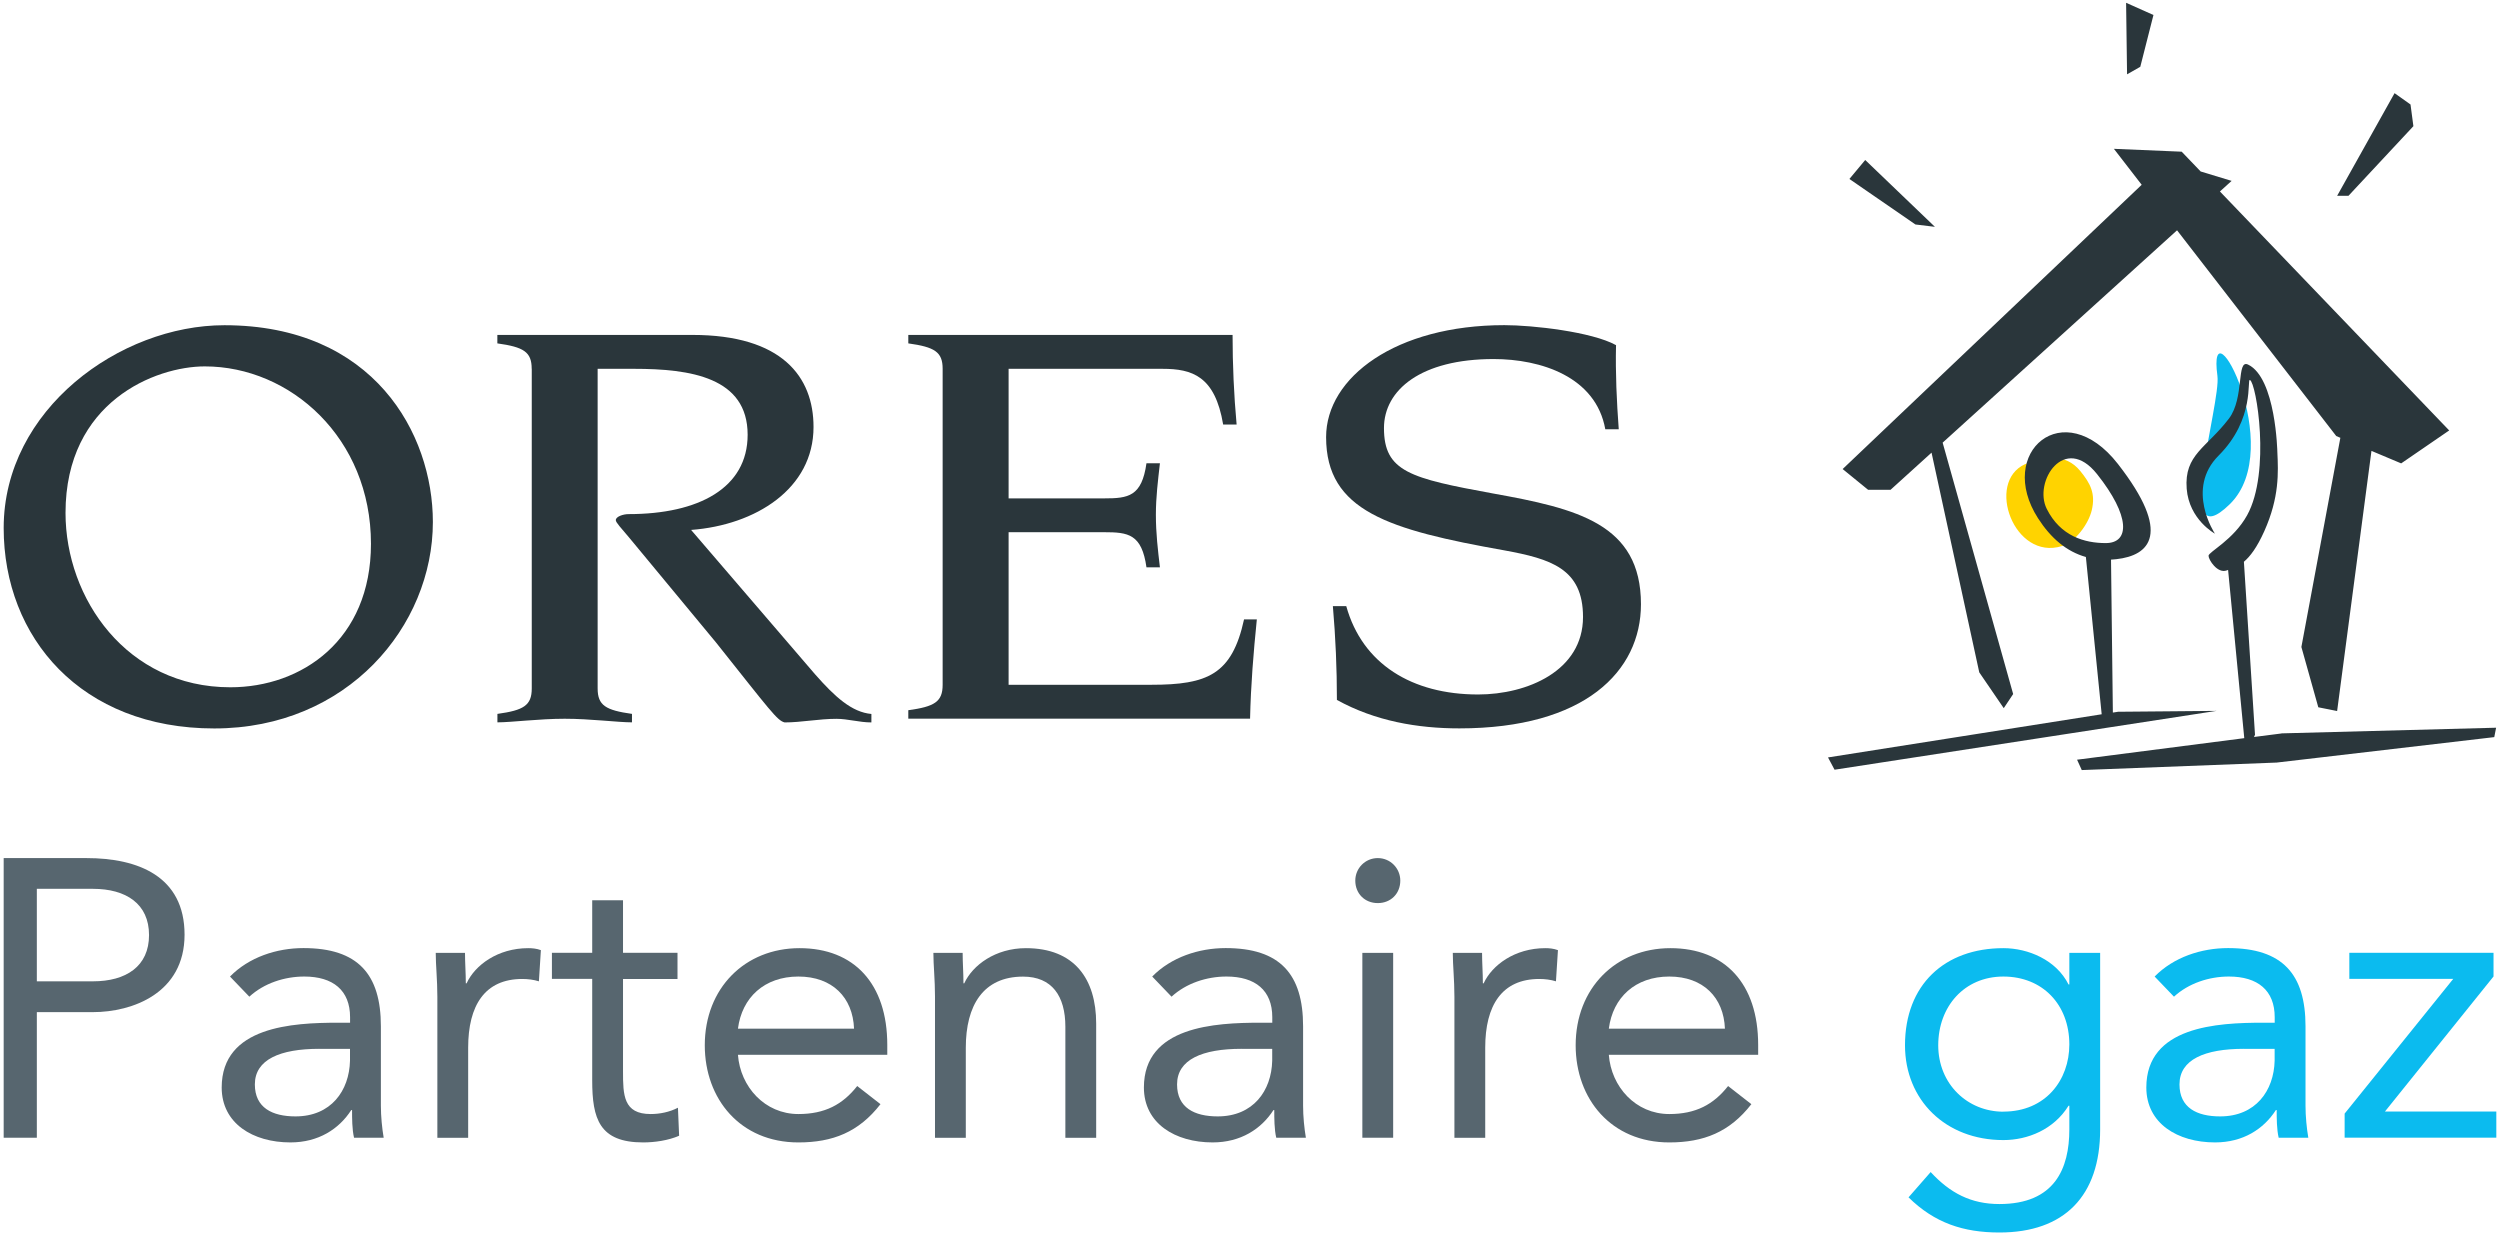 <?xml version="1.0" encoding="UTF-8"?> <svg xmlns="http://www.w3.org/2000/svg" id="Calque_1" viewBox="0 0 340 168"><defs><style>.cls-1,.cls-2{fill:#2a363b;}.cls-3{fill:#ffd300;}.cls-2{fill-rule:evenodd;}.cls-4{fill:#0bbbef;}.cls-5{fill:#57666f;}</style></defs><path class="cls-4" d="m301.57,51.13c.5,3.72-6.19,25.13,1.68,17.44,7.87-7.68-3.13-28.23-1.68-17.44Z"></path><path class="cls-3" d="m275.4,63.13c-5.39,2.46-1.48,13.16,5.01,11.14,1.87-.58,3.64-3.05,4.07-4.88.54-2.29-.2-3.66-1.57-5.34-2.02-2.48-5.09-2.02-7.51-.91Z"></path><g><g><path class="cls-1" d="m30.51,44.23c20.31,0,28.36,14.74,28.36,26.76,0,14.16-11.62,28.08-29.73,28.08S.5,86.71.5,71.81c0-16.14,15.83-27.58,30.01-27.58Zm.82,49.24c9.7,0,19.12-6.42,19.12-19.51,0-14.41-10.98-24.13-22.6-24.13-6.68,0-18.94,4.78-18.94,19.93,0,11.61,8.32,23.71,22.41,23.71Z"></path><path class="cls-1" d="m72.31,50.16c0-2.31-1.1-2.96-4.67-3.46v-1.15h26.53c12.17,0,16.47,5.68,16.47,12.52,0,8.4-7.87,13.34-16.65,14l16.83,19.6c2.75,3.13,5.03,5.19,7.69,5.43v1.15c-1.65,0-3.2-.49-4.76-.49-2.38,0-4.76.49-7.04.49-1.01-.25-1.92-1.56-9.33-10.87l-11.8-14.25c-1.1-1.32-1.83-2.06-1.83-2.39,0-.49,1.01-.82,1.74-.82,9.51,0,16.19-3.54,16.19-10.79,0-7.82-7.78-8.97-15.46-8.97h-4.94v43.47c0,2.31,1.1,2.96,4.67,3.46v1.15c-1.92,0-5.67-.49-9.15-.49s-7.23.49-9.15.49v-1.15c3.57-.49,4.67-1.15,4.67-3.46v-43.47Z"></path><path class="cls-1" d="m128.2,50.16c0-2.31-1.1-2.96-4.67-3.46v-1.15h44.1c0,4.03.18,8.15.55,12.19h-1.83c-1.1-6.59-4.21-7.58-8.23-7.58h-20.95v17.62h12.99c3.29,0,5.12-.25,5.76-4.78h1.83c-.27,2.39-.55,4.61-.55,7,0,2.55.27,4.77.55,7.16h-1.83c-.64-4.53-2.47-4.78-5.76-4.78h-12.99v20.75h19.4c7.68,0,10.98-1.4,12.62-8.89h1.74c-.46,4.53-.82,8.97-.92,13.5h-46.48v-1.15c3.57-.49,4.67-1.15,4.67-3.46v-42.98Z"></path><path class="cls-1" d="m183.09,82.43c2.2,7.9,8.97,12.02,17.93,12.02,6.68,0,14.27-3.21,14.27-10.54,0-6.59-4.39-7.9-10.7-9.06-15.74-2.8-24.24-5.35-24.24-15.4,0-8.15,9.51-15.23,24.24-15.23,3.84,0,11.89.9,15.19,2.72-.09,3.79.09,7.66.37,11.44h-1.83c-1.28-7.16-8.78-9.55-15.19-9.55-9.88,0-14.91,4.2-14.91,9.39,0,5.93,3.57,6.83,14.82,8.89,11.44,2.06,20.13,4.12,20.13,15.07,0,9.14-7.68,16.88-24.7,16.88-5.67,0-11.44-.99-16.65-3.87,0-4.28-.18-8.48-.55-12.76h1.83Z"></path></g><path class="cls-2" d="m257.14,66.59l5.55-5.03,6.49,29.88,3.33,4.87,1.28-1.92-9.59-34.19,31.88-28.88,21.65,27.98.56.24-5.3,28.45,2.3,8.2,2.56.51,4.67-35.38,4.04,1.7,6.53-4.48-31.18-32.5,1.59-1.44-4.21-1.28-2.58-2.69-9.22-.39,3.78,4.89-40.67,38.66,3.46,2.82h3.07Zm33.94-57.51l1.79-7.04-3.72-1.66.13,9.73,1.79-1.02Zm37.14,8.07l-.39-2.94-2.17-1.54-7.81,13.96h1.54l8.84-9.48Zm-65.07,13.7l-9.48-9.09-2.15,2.58,8.98,6.19,2.65.32Zm24.85,65.96l-.65.1-.25-20.8c.24-.01.47-.03.71-.06,4.55-.5,7.63-3.45.23-12.95-7.41-9.51-16.61-1.57-10.87,7.38,1.76,2.74,3.91,4.54,6.51,5.27l2.15,21.39-37.22,5.87.89,1.67,51.94-8-13.45.12Zm-9.64-27.6c-1.86-3.71,2.41-10.3,6.84-4.73,4.53,5.69,4.48,9.38,1.18,9.38-2.87,0-6.16-.93-8.02-4.65Zm31.93,30.54l-3.75.48.14-.3-1.51-23.53c.84-.71,1.77-1.92,2.77-4.15,2.07-4.62,1.91-8.01,1.78-10.76,0,0-.19-10.1-3.99-11.91-1.6-.76-.46,4.53-2.59,7.34-3.04,4-6.11,4.89-5.75,9.55.33,4.21,3.84,6.11,3.84,6.11,0,0-4.06-6.07.51-10.63,4.99-4.99,3.81-10.45,4.25-10.27.87.35,2.87,12.51-.38,18.39-1.87,3.38-5.25,4.99-5.25,5.52s1.2,2.45,2.47,1.99c.06-.02.13-.05.19-.07l2.2,22.88-22.74,2.93.64,1.41,26.51-1.02,29.59-3.46.25-1.28-29.2.77Z"></path></g><g><path class="cls-5" d="m.5,116.7h11.28c6.98,0,13.32,2.47,13.32,10.42s-7.09,10.53-12.46,10.53h-7.63v17.08H.5v-38.03Zm4.51,16.76h7.63c4.51,0,7.63-2.04,7.63-6.29s-3.12-6.29-7.63-6.29h-7.63v12.57Z"></path><path class="cls-5" d="m31.28,132.81c2.58-2.63,6.34-3.87,9.99-3.87,7.41,0,10.53,3.55,10.53,10.64v10.8c0,1.45.16,3.06.38,4.35h-4.03c-.27-1.13-.27-2.69-.27-3.76h-.11c-1.66,2.58-4.46,4.4-8.27,4.4-5.1,0-9.35-2.58-9.35-7.47,0-8.33,9.67-8.81,15.85-8.81h1.61v-.75c0-3.65-2.31-5.53-6.23-5.53-2.69,0-5.48.91-7.47,2.74l-2.63-2.74Zm12.14,9.83c-5.32,0-8.76,1.45-8.76,4.84,0,3.17,2.36,4.35,5.53,4.35,4.83,0,7.31-3.49,7.41-7.57v-1.61h-4.19Z"></path><path class="cls-5" d="m59.48,135.55c0-2.31-.22-4.3-.22-5.96h3.98c0,1.34.11,2.74.11,4.14h.11c1.13-2.47,4.24-4.78,8.38-4.78.54,0,1.13.05,1.72.27l-.27,4.24c-.7-.22-1.5-.32-2.26-.32-5.1,0-7.36,3.6-7.36,9.35v12.25h-4.19v-19.18Z"></path><path class="cls-5" d="m92.14,133.14h-7.41v12.57c0,3.22.05,5.8,3.76,5.8,1.24,0,2.58-.27,3.71-.86l.16,3.81c-1.45.64-3.33.91-4.89.91-5.96,0-6.93-3.22-6.93-8.43v-13.81h-5.48v-3.55h5.48v-7.14h4.19v7.14h7.41v3.55Z"></path><path class="cls-5" d="m119.75,150.16c-2.95,3.81-6.5,5.21-11.17,5.21-7.9,0-12.73-5.91-12.73-13.21,0-7.79,5.48-13.21,12.89-13.21s11.93,4.83,11.93,13.16v1.34h-20.31c.32,4.35,3.65,8.06,8.22,8.06,3.6,0,6.02-1.29,8-3.81l3.17,2.47Zm-3.6-10.26c-.16-4.24-2.95-7.09-7.57-7.09s-7.68,2.85-8.22,7.09h15.79Z"></path><path class="cls-5" d="m127.16,135.55c0-2.31-.22-4.3-.22-5.96h3.98c0,1.34.11,2.74.11,4.14h.11c1.13-2.47,4.24-4.78,8.38-4.78,6.61,0,9.56,4.19,9.56,10.26v15.53h-4.19v-15.1c0-4.19-1.83-6.82-5.75-6.82-5.43,0-7.79,3.92-7.79,9.67v12.25h-4.19v-19.18Z"></path><path class="cls-5" d="m156.7,132.81c2.58-2.63,6.34-3.87,9.99-3.87,7.41,0,10.53,3.55,10.53,10.64v10.8c0,1.45.16,3.06.38,4.35h-4.03c-.27-1.13-.27-2.69-.27-3.76h-.11c-1.66,2.58-4.46,4.4-8.27,4.4-5.1,0-9.35-2.58-9.35-7.47,0-8.33,9.67-8.81,15.85-8.81h1.61v-.75c0-3.65-2.31-5.53-6.23-5.53-2.69,0-5.48.91-7.47,2.74l-2.63-2.74Zm12.14,9.83c-5.32,0-8.76,1.45-8.76,4.84,0,3.17,2.36,4.35,5.53,4.35,4.83,0,7.31-3.49,7.41-7.57v-1.61h-4.19Z"></path><path class="cls-5" d="m187.38,116.7c1.72,0,3.06,1.4,3.06,3.06,0,1.77-1.29,3.06-3.06,3.06s-3.06-1.29-3.06-3.06c0-1.67,1.34-3.06,3.06-3.06Zm-2.1,12.89h4.19v25.14h-4.19v-25.14Z"></path><path class="cls-5" d="m197.8,135.55c0-2.31-.22-4.3-.22-5.96h3.98c0,1.34.11,2.74.11,4.14h.11c1.13-2.47,4.24-4.78,8.38-4.78.54,0,1.13.05,1.72.27l-.27,4.24c-.7-.22-1.5-.32-2.26-.32-5.1,0-7.36,3.6-7.36,9.35v12.25h-4.19v-19.18Z"></path><path class="cls-5" d="m238.19,150.16c-2.95,3.81-6.5,5.21-11.17,5.21-7.9,0-12.73-5.91-12.73-13.21,0-7.79,5.48-13.21,12.89-13.21s11.93,4.83,11.93,13.16v1.34h-20.31c.32,4.35,3.65,8.06,8.22,8.06,3.6,0,6.02-1.29,8-3.81l3.17,2.47Zm-3.6-10.26c-.16-4.24-2.95-7.09-7.57-7.09s-7.68,2.85-8.22,7.09h15.79Z"></path><path class="cls-4" d="m285.62,153.6c0,9.08-4.89,14.02-13.7,14.02-4.89,0-8.81-1.29-12.36-4.78l3.01-3.44c2.63,2.85,5.48,4.35,9.35,4.35,7.52,0,9.51-4.83,9.51-10.15v-3.22h-.11c-1.99,3.22-5.53,4.67-8.86,4.67-7.9,0-13.38-5.48-13.38-12.89,0-8.22,5.37-13.21,13.38-13.21,3.38,0,7.2,1.61,8.86,4.94h.11v-4.3h4.19v24.01Zm-13.16-2.42c5.75,0,8.97-4.3,8.97-9.13,0-5.43-3.65-9.24-8.97-9.24s-8.86,4.08-8.86,9.35,3.98,9.03,8.86,9.03Z"></path><path class="cls-4" d="m293.03,132.81c2.58-2.63,6.34-3.87,9.99-3.87,7.41,0,10.53,3.55,10.53,10.64v10.8c0,1.45.16,3.06.38,4.35h-4.03c-.27-1.13-.27-2.69-.27-3.76h-.11c-1.66,2.58-4.46,4.4-8.27,4.4-5.1,0-9.35-2.58-9.35-7.47,0-8.33,9.67-8.81,15.85-8.81h1.61v-.75c0-3.65-2.31-5.53-6.23-5.53-2.69,0-5.48.91-7.47,2.74l-2.63-2.74Zm12.14,9.83c-5.32,0-8.76,1.45-8.76,4.84,0,3.17,2.36,4.35,5.53,4.35,4.83,0,7.31-3.49,7.41-7.57v-1.61h-4.19Z"></path><path class="cls-4" d="m318.87,151.45l14.77-18.32h-14.13v-3.55h19.61v3.22l-14.77,18.37h15.15v3.55h-20.63v-3.28Z"></path></g></svg> 